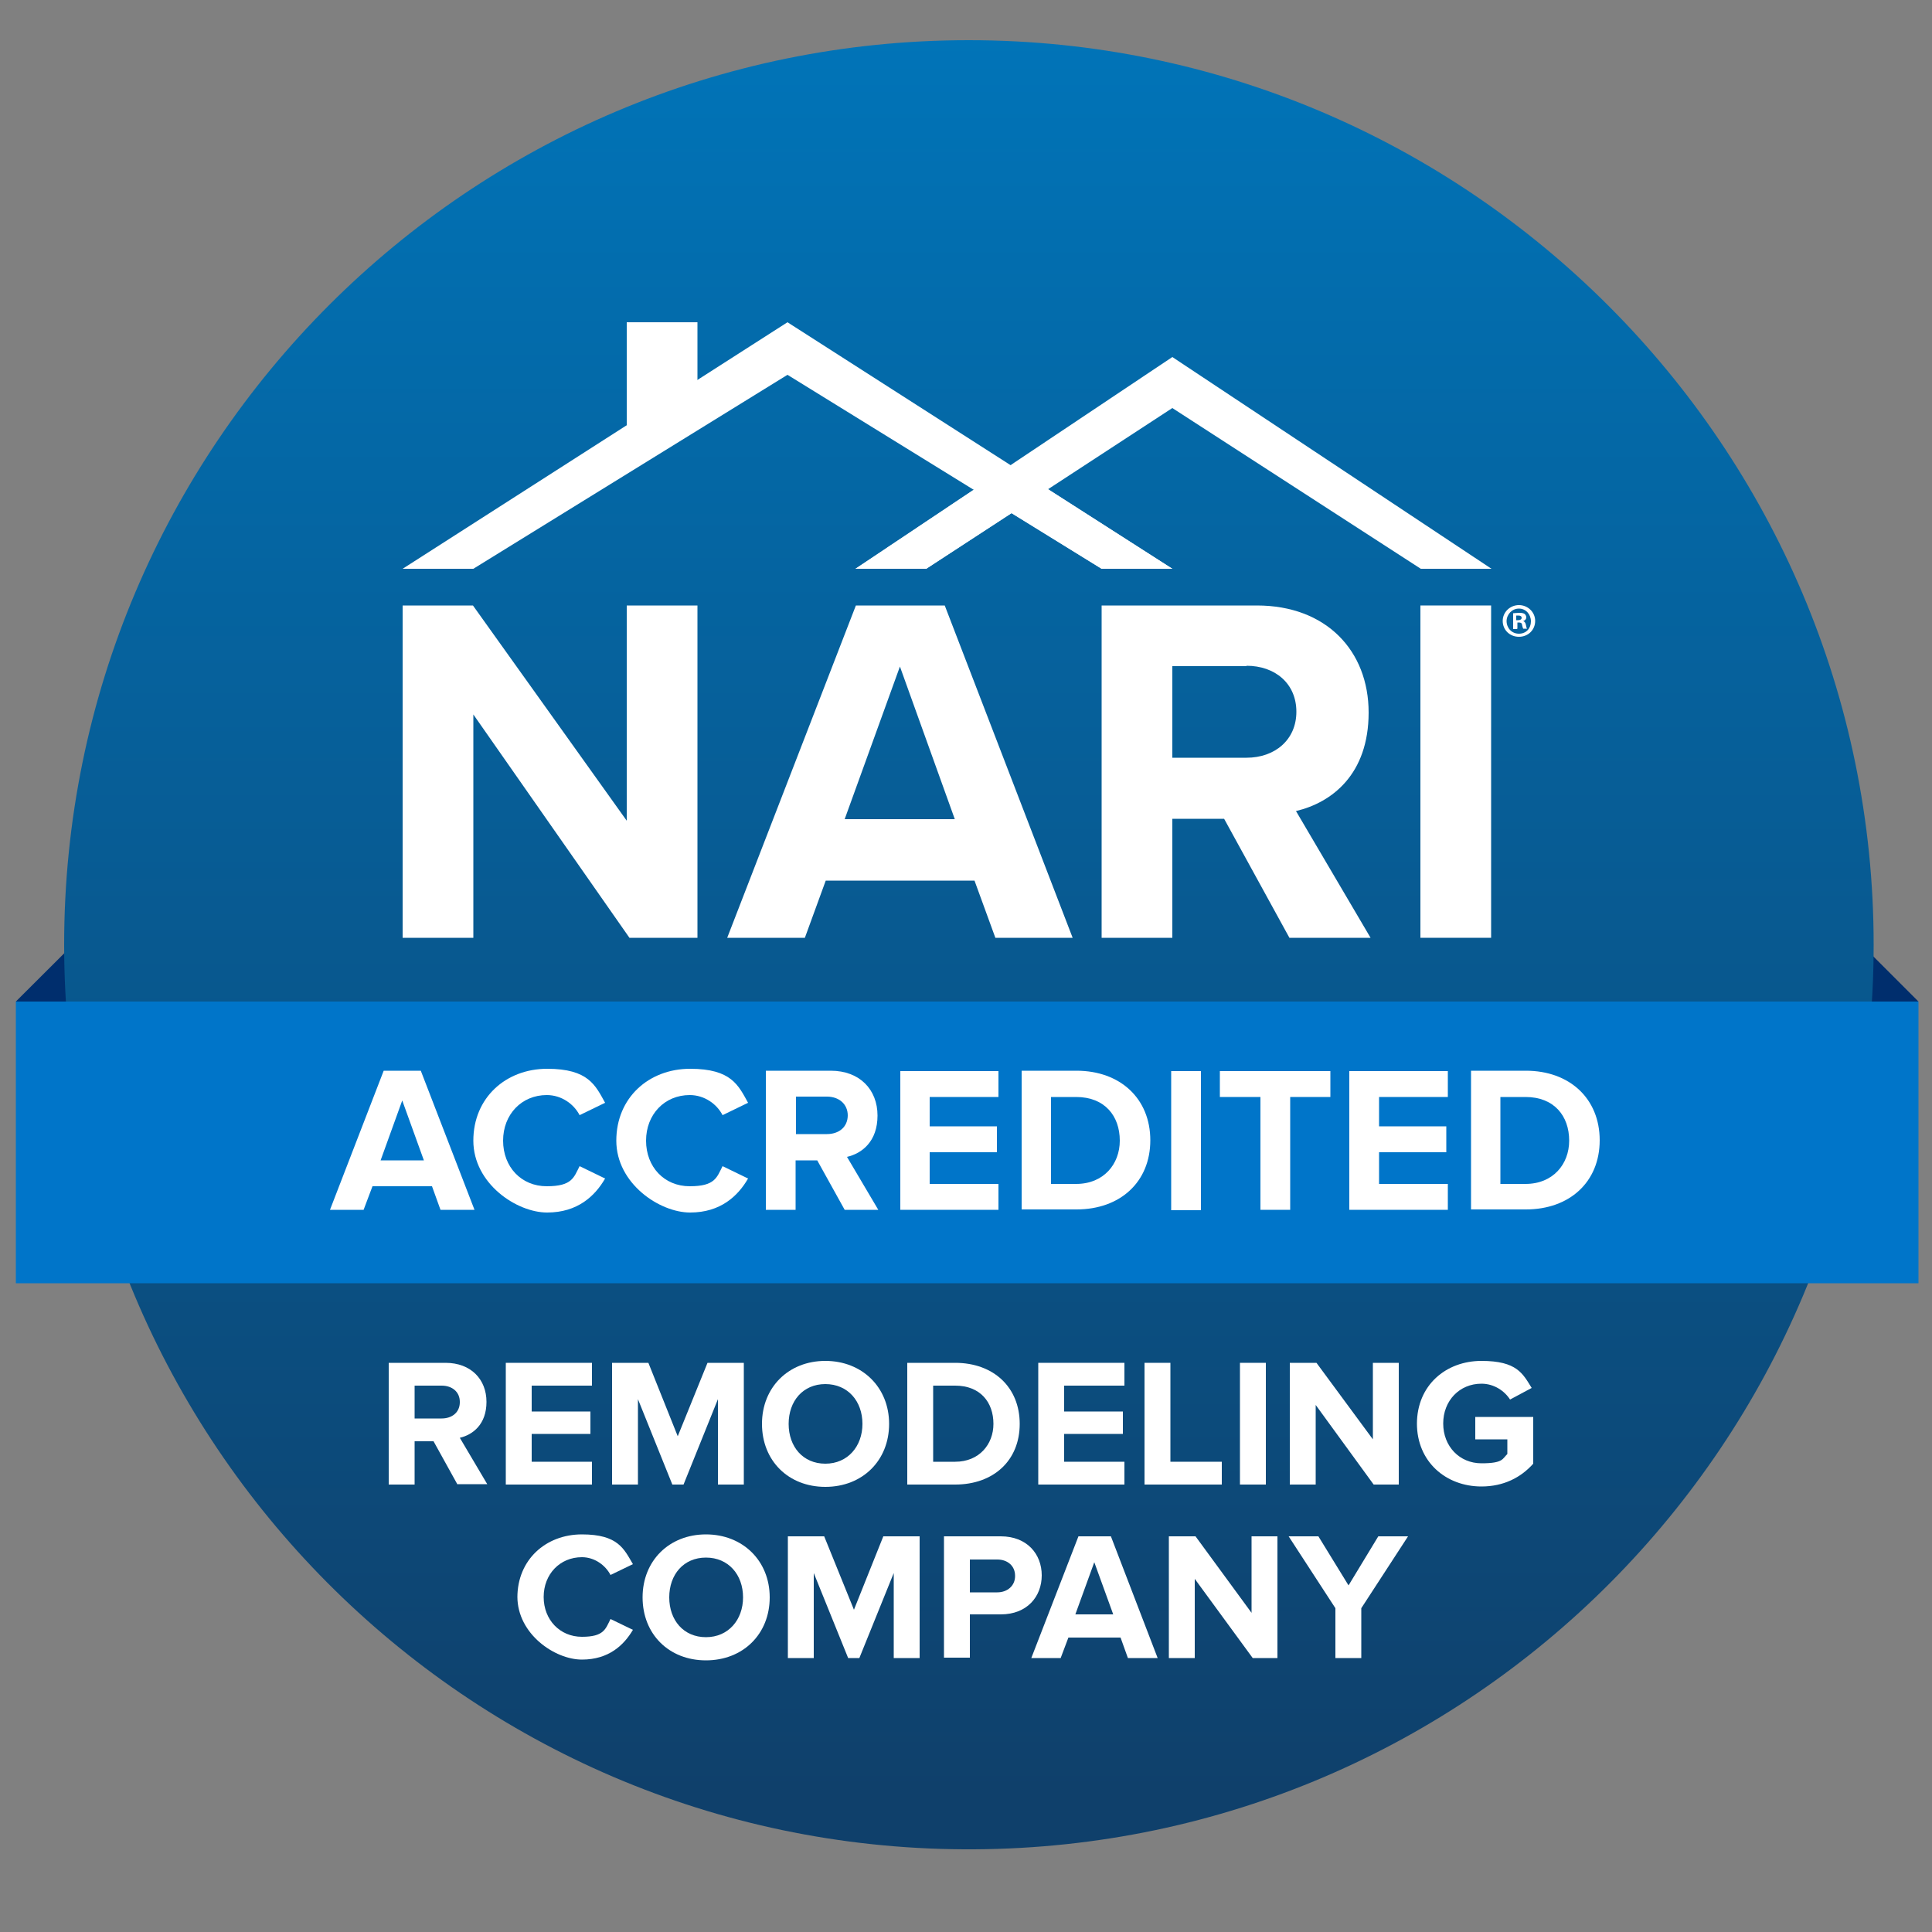 <?xml version="1.0" encoding="UTF-8"?>
<svg xmlns="http://www.w3.org/2000/svg" xmlns:xlink="http://www.w3.org/1999/xlink" version="1.1" viewBox="0 0 500 500">
  <rect x="0" y="0" width="500" height="500" fill="#808080" stroke="none"/>
  <defs>
    <style>
      .cls-1 {
        fill: none;
      }

      .cls-2 {
        fill: url(#linear-gradient);
      }

      .cls-3 {
        clip-path: url(#clippath-1);
      }

      .cls-4 {
        fill: #fff;
      }

      .cls-5 {
        fill: #002e6d;
      }

      .cls-6 {
        clip-path: url(#clippath);
      }

      .cls-7 {
        fill: #0075c9;
      }
    </style>
    <clipPath id="clippath">
      <path class="cls-1" d="M16.6,244.5c0,128.9,104.1,233.4,232.8,234.1h2.7c128.7-.7,232.8-105.3,232.8-234.1S380,10.4,250.7,10.4,16.6,115.2,16.6,244.5"/>
    </clipPath>
    <linearGradient id="linear-gradient" x1="-391.4" y1="598" x2="-387" y2="598" gradientTransform="translate(-64004.3 42066.7) rotate(90) scale(107.5 -107.5)" gradientUnits="userSpaceOnUse">
      <stop offset="0" stop-color="#0076bb"/>
      <stop offset="1" stop-color="#0f406b"/>
    </linearGradient>
    <clipPath id="clippath-1">
      <rect class="cls-1" x="4.1" y="10.4" width="492.4" height="468.3"/>
    </clipPath>
  </defs>
  <!-- Generator: Adobe Illustrator 28.6.0, SVG Export Plug-In . SVG Version: 1.2.0 Build 709)  -->
  <g>
    <g id="Layer_1">
      <polygon class="cls-5" points="4.1 259.2 86.3 259.3 45.2 218.2 4.1 259.2"/>
      <polygon class="cls-5" points="414.4 259.3 496.5 259.2 496.5 259.2 455.5 218.2 414.4 259.3"/>
      <g class="cls-6">
        <rect class="cls-2" x="16.6" y="10.4" width="468.3" height="468.3"/>
      </g>
      <path class="cls-4" d="M118.4,384.2l-6.2-11.2h-4.9v11.2h-6.7v-31.5h14.7c6.6,0,10.6,4.3,10.6,10.1s-3.5,8.5-6.9,9.3l7.1,12h-7.7ZM119,362.8c0-2.6-2-4.2-4.7-4.2h-7v8.5h7c2.7,0,4.7-1.6,4.7-4.2"/>
      <polygon class="cls-4" points="130.9 384.2 130.9 352.7 153.2 352.7 153.2 358.6 137.6 358.6 137.6 365.3 152.8 365.3 152.8 371.1 137.6 371.1 137.6 378.3 153.2 378.3 153.2 384.2 130.9 384.2"/>
      <polygon class="cls-4" points="185.8 384.2 185.8 362.1 176.9 384.2 174 384.2 165.1 362.1 165.1 384.2 158.4 384.2 158.4 352.7 167.8 352.7 175.4 371.7 183.1 352.7 192.5 352.7 192.5 384.2 185.8 384.2"/>
      <path class="cls-4" d="M197.2,368.5c0-9.5,6.9-16.3,16.4-16.3s16.5,6.8,16.5,16.3-6.9,16.3-16.5,16.3-16.4-6.8-16.4-16.3M223.2,368.5c0-5.9-3.8-10.3-9.6-10.3s-9.5,4.4-9.5,10.3,3.7,10.3,9.5,10.3,9.6-4.5,9.6-10.3"/>
      <path class="cls-4" d="M234.8,384.2v-31.5h12.4c9.9,0,16.7,6.3,16.7,15.8s-6.8,15.7-16.7,15.7h-12.4ZM257.1,368.5c0-5.6-3.4-9.9-9.9-9.9h-5.7v19.7h5.7c6.2,0,9.9-4.5,9.9-9.8"/>
      <polygon class="cls-4" points="268.7 384.2 268.7 352.7 291 352.7 291 358.6 275.4 358.6 275.4 365.3 290.6 365.3 290.6 371.1 275.4 371.1 275.4 378.3 291 378.3 291 384.2 268.7 384.2"/>
      <polygon class="cls-4" points="296.2 384.2 296.2 352.7 302.9 352.7 302.9 378.3 316.2 378.3 316.2 384.2 296.2 384.2"/>
      <rect class="cls-4" x="320.9" y="352.7" width="6.7" height="31.5"/>
      <polygon class="cls-4" points="355.5 384.2 340.5 363.6 340.5 384.2 333.8 384.2 333.8 352.7 340.7 352.7 355.3 372.5 355.3 352.7 362 352.7 362 384.2 355.5 384.2"/>
      <path class="cls-4" d="M366.7,368.5c0-10,7.5-16.3,16.7-16.3s10.7,3.3,13,7l-5.6,3c-1.4-2.2-4.1-4.1-7.4-4.1-5.7,0-9.9,4.4-9.9,10.3s4.2,10.3,9.9,10.3,5.4-1.2,6.7-2.4v-3.8h-8.3v-5.8h15v12.1c-3.2,3.6-7.7,5.9-13.4,5.9-9.2,0-16.7-6.4-16.7-16.3"/>
      <path class="cls-4" d="M133.9,413.4c0-9.7,7.3-16.3,16.7-16.3s10.9,3.8,13.2,7.7l-5.8,2.8c-1.3-2.5-4.1-4.6-7.4-4.6-5.7,0-9.9,4.4-9.9,10.3s4.2,10.3,9.9,10.3,6.1-2,7.4-4.6l5.8,2.8c-2.3,3.9-6.2,7.7-13.2,7.7s-16.7-6.6-16.7-16.3"/>
      <path class="cls-4" d="M166.3,413.4c0-9.5,6.9-16.3,16.4-16.3s16.5,6.8,16.5,16.3-6.9,16.3-16.5,16.3-16.4-6.8-16.4-16.3M192.3,413.4c0-5.9-3.8-10.3-9.6-10.3s-9.5,4.4-9.5,10.3,3.7,10.3,9.5,10.3,9.6-4.5,9.6-10.3"/>
      <polygon class="cls-4" points="231.3 429.1 231.3 407.1 222.4 429.1 219.5 429.1 210.6 407.1 210.6 429.1 203.9 429.1 203.9 397.6 213.3 397.6 221 416.6 228.6 397.6 238 397.6 238 429.1 231.3 429.1"/>
      <path class="cls-4" d="M244.3,429.1v-31.5h14.7c6.8,0,10.6,4.6,10.6,10.1s-3.8,10.1-10.6,10.1h-8v11.2h-6.7ZM262.7,407.8c0-2.6-2-4.2-4.6-4.2h-7.1v8.5h7.1c2.6,0,4.6-1.7,4.6-4.2"/>
      <path class="cls-4" d="M291.9,429.1l-1.9-5.3h-13.5l-2,5.3h-7.6l12.2-31.5h8.4l12.1,31.5h-7.6ZM283.2,404.3l-4.9,13.5h9.8l-4.9-13.5Z"/>
      <polygon class="cls-4" points="324.2 429.1 309.2 408.6 309.2 429.1 302.5 429.1 302.5 397.6 309.4 397.6 323.9 417.4 323.9 397.6 330.6 397.6 330.6 429.1 324.2 429.1"/>
      <polygon class="cls-4" points="345.6 429.1 345.6 416.2 333.5 397.6 341.2 397.6 349 410.3 356.7 397.6 364.4 397.6 352.3 416.2 352.3 429.1 345.6 429.1"/>
      <path class="cls-4" d="M397.3,160.7c0,2.3-1.8,4.1-4.2,4.1s-4.2-1.8-4.2-4.1,1.9-4.1,4.2-4.1,4.2,1.8,4.2,4.1M389.9,160.7c0,1.8,1.3,3.3,3.2,3.3s3.1-1.4,3.1-3.2-1.3-3.3-3.1-3.3-3.2,1.5-3.2,3.3M392.5,162.8h-.9v-4.1c.4,0,.9-.1,1.6-.1s1.1.1,1.4.3c.2.2.4.5.4.9s-.3.8-.8.9h0c.4.2.6.5.7,1,.1.6.2.9.3,1h-1c-.1-.2-.2-.5-.3-1,0-.4-.3-.6-.8-.6h-.4v1.6ZM392.5,160.5h.4c.5,0,.9-.2.9-.6s-.3-.6-.9-.6-.4,0-.5,0v1.2Z"/>
      <polygon class="cls-4" points="122.5 184.9 122.5 242.7 104.2 242.7 104.2 156.7 122.4 156.7 162.2 212.4 162.2 156.7 180.5 156.7 180.5 242.7 162.9 242.7 122.5 184.9"/>
      <path class="cls-4" d="M252.1,227.9h-38.4l-5.4,14.8h-20.1l33.3-86h23l33.1,86h-20l-5.4-14.8ZM218.6,212h28.5l-14.2-39.5-14.3,39.5Z"/>
      <path class="cls-4" d="M316.8,211.9h-13.4v30.8h-18.3v-86h40.2c17.9,0,28.9,11.7,28.9,27.7s-9.5,23.3-18.8,25.5l19.3,32.8h-21l-16.9-30.8ZM322.6,172.4h-19.2v23.7h19.2c7.3,0,12.9-4.6,12.9-11.9s-5.5-11.9-12.9-11.9"/>
      <rect class="cls-4" x="367.6" y="156.7" width="18.3" height="86"/>
      <rect class="cls-4" x="162.2" y="83.4" width="18.3" height="27.2"/>
      <polygon class="cls-4" points="104.2 147.2 122.5 147.2 203.8 97 285.1 147.2 303.4 147.2 203.8 83.4 104.2 147.2"/>
      <polygon class="cls-4" points="221.4 147.2 239.7 147.2 303.4 105.6 367.7 147.2 386 147.2 303.4 92.4 221.4 147.2"/>
      <polyline class="cls-1" points="496.5 489.1 496.5 10.4 3.4 10.4 3.4 489.1"/>
      <g class="cls-3">
        <polygon class="cls-4" points="221.4 147.2 239.7 147.2 261.8 132.8 285.1 147.2 303.4 147.2 261.5 120.4 221.4 147.2"/>
        <rect class="cls-7" x="4.1" y="259.2" width="492.4" height="72.9"/>
      </g>
      <path class="cls-4" d="M114,313.1l-2.2-6.1h-15.4l-2.3,6.1h-8.7l13.9-36h9.6l13.9,36h-8.7ZM104.1,284.8l-5.6,15.5h11.2l-5.6-15.5Z"/>
      <path class="cls-4" d="M122.5,295.2c0-11.1,8.4-18.6,19.1-18.6s12.5,4.3,15,8.8l-6.6,3.2c-1.5-2.9-4.7-5.2-8.5-5.2-6.5,0-11.3,5-11.3,11.8s4.7,11.8,11.3,11.8,7-2.3,8.5-5.2l6.6,3.2c-2.6,4.5-7.1,8.8-15,8.8s-19.1-7.5-19.1-18.6"/>
      <path class="cls-4" d="M159.5,295.2c0-11.1,8.4-18.6,19.1-18.6s12.5,4.3,15,8.8l-6.6,3.2c-1.5-2.9-4.7-5.2-8.5-5.2-6.5,0-11.3,5-11.3,11.8s4.7,11.8,11.3,11.8,7-2.3,8.5-5.2l6.6,3.2c-2.6,4.5-7.1,8.8-15,8.8s-19.1-7.5-19.1-18.6"/>
      <path class="cls-4" d="M218.6,313.1l-7.1-12.8h-5.6v12.8h-7.7v-36h16.8c7.5,0,12.1,4.9,12.1,11.6s-4,9.8-7.9,10.7l8.1,13.7h-8.8ZM219.4,288.7c0-3-2.3-4.9-5.4-4.9h-8v9.7h8c3.1,0,5.4-1.8,5.4-4.9"/>
      <polygon class="cls-4" points="233 313.1 233 277.2 258.4 277.2 258.4 283.9 240.6 283.9 240.6 291.5 258 291.5 258 298.2 240.6 298.2 240.6 306.4 258.4 306.4 258.4 313.1 233 313.1"/>
      <path class="cls-4" d="M264.4,313.1v-36h14.2c11.3,0,19.1,7.2,19.1,18s-7.8,17.9-19.1,17.9h-14.2ZM289.8,295.2c0-6.4-3.9-11.3-11.3-11.3h-6.5v22.5h6.5c7.1,0,11.3-5.1,11.3-11.2"/>
      <rect class="cls-4" x="303.1" y="277.2" width="7.7" height="36"/>
      <polygon class="cls-4" points="326.2 313.1 326.2 283.9 315.7 283.9 315.7 277.2 344.3 277.2 344.3 283.9 333.9 283.9 333.9 313.1 326.2 313.1"/>
      <polygon class="cls-4" points="349.2 313.1 349.2 277.2 374.7 277.2 374.7 283.9 356.9 283.9 356.9 291.5 374.3 291.5 374.3 298.2 356.9 298.2 356.9 306.4 374.7 306.4 374.7 313.1 349.2 313.1"/>
      <path class="cls-4" d="M380.7,313.1v-36h14.2c11.3,0,19.1,7.2,19.1,18s-7.8,17.9-19.1,17.9h-14.2ZM406.1,295.2c0-6.4-3.9-11.3-11.3-11.3h-6.5v22.5h6.5c7.1,0,11.3-5.1,11.3-11.2"/>
      <polyline class="cls-1" points="496.5 489.1 496.5 10.4 3.4 10.4 3.4 489.1"/>
    </g>
  </g>
</svg>